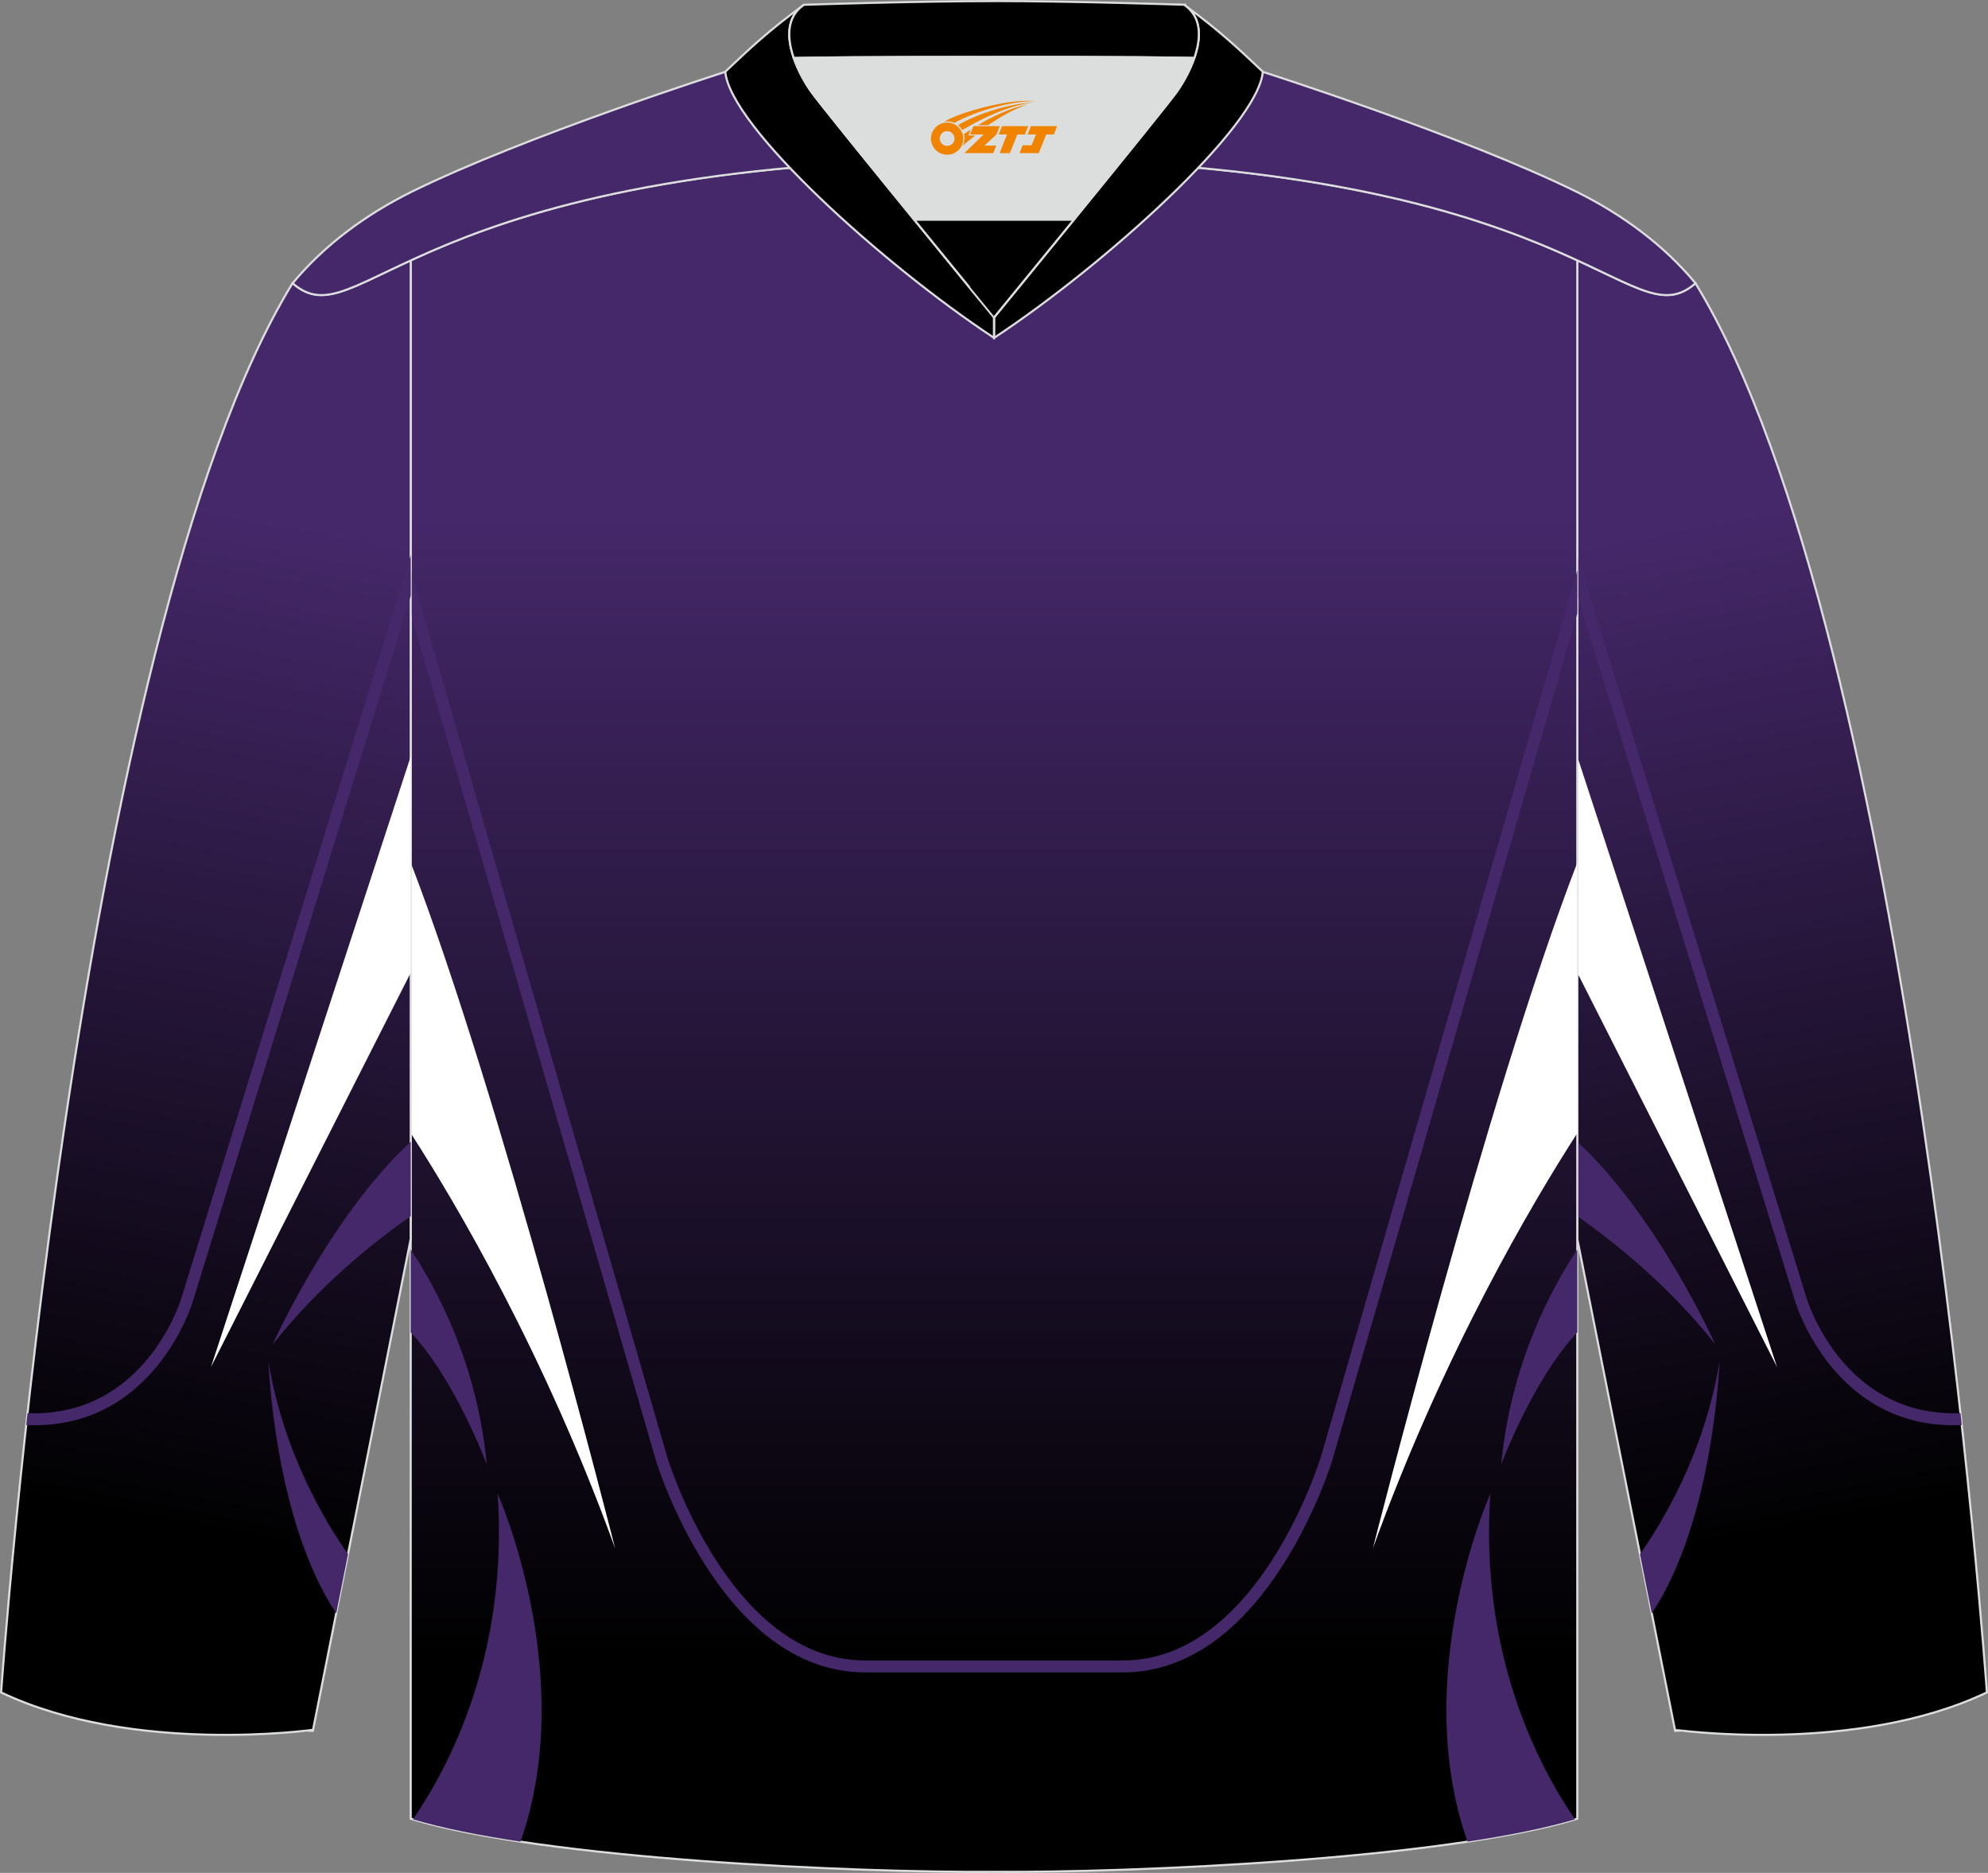 <?xml version="1.0" encoding="utf-8"?>
<!-- Generator: Adobe Illustrator 24.0.1, SVG Export Plug-In . SVG Version: 6.00 Build 0)  -->
<svg xmlns="http://www.w3.org/2000/svg" xmlns:xlink="http://www.w3.org/1999/xlink" version="1.1" id="图层_1" x="0px" y="0px" width="378.18px" height="356.23px" viewBox="0 0 378.18 356.23" enable-background="new 0 0 378.18 356.23" xml:space="preserve">
<rect x="0" y="0" width="378.18" height="356.23" fill="#808080" stroke="none"/>
<linearGradient id="SVGID_1_" gradientUnits="userSpaceOnUse" x1="-5593.776" y1="1160.646" x2="-5630.032" y2="1351.114" gradientTransform="matrix(-1 0 0 1 -5283.919 -1060)">
	<stop offset="0" style="stop-color:#45286A"/>
	<stop offset="1" style="stop-color:#000000"/>
</linearGradient>
<path fill-rule="evenodd" clip-rule="evenodd" fill="url(#SVGID_1_)" stroke="#DCDDDD" stroke-width="0.4" stroke-miterlimit="22.926" d="  M377.97,321.9c0,0-14.06-200.43-55.45-268.05l-0.03,0.02h-0.01c-5.46,4.75-10.24,1.25-22.43-4.37v186.14l18.58,93.37  C318.63,329.01,352.89,333.84,377.97,321.9z"/>
<path fill-rule="evenodd" clip-rule="evenodd" fill="#45286A" d="M300.05,105.64L343.7,247l0,0c0.02,0.07,6.83,22.65,29.24,21.78  l0.25,2.26c-24.26,1.13-31.62-23.29-31.65-23.37l0,0L300.05,113.3V105.64z"/>
<polygon fill-rule="evenodd" clip-rule="evenodd" fill="#FFFFFF" points="300.05,143.88 338.04,259.99 300.05,185.01 "/>
<path fill-rule="evenodd" clip-rule="evenodd" fill="#45286A" d="M327.1,259.02c0,0-1.02,29.98-12.88,47.84l-2.24-11.27  C316.07,289.81,324.23,276.51,327.1,259.02z"/>
<path fill-rule="evenodd" clip-rule="evenodd" fill="#45286A" d="M326.31,255.72c0,0-10.9-24.39-26.26-38.55v14.15  C307.68,236.66,317.73,244.85,326.31,255.72z"/>
<linearGradient id="SVGID_2_" gradientUnits="userSpaceOnUse" x1="189.09" y1="1156.503" x2="189.09" y2="1376.078" gradientTransform="matrix(1 0 0 1 0 -1060)">
	<stop offset="0" style="stop-color:#45286A"/>
	<stop offset="1" style="stop-color:#000000"/>
</linearGradient>
<path fill-rule="evenodd" clip-rule="evenodd" fill="url(#SVGID_2_)" stroke="#DCDDDD" stroke-width="0.4" stroke-miterlimit="22.926" d="  M78.13,49.5v296.42c25.5,7.76,84.99,10.3,110.96,10.1c25.97,0.2,85.46-2.34,110.96-10.1V49.5c-16.55-7.62-46.77-19.15-110.96-19.32  C124.89,30.35,94.68,41.88,78.13,49.5L78.13,49.5L78.13,49.5z"/>
<path fill-rule="evenodd" clip-rule="evenodd" fill="#45286A" d="M78.13,108.51l48.76,168.5l0,0c0.03,0.11,11.75,38.81,37.68,38.81  h14.36h20.33h14.36c25.93,0,37.64-38.7,37.68-38.81l0,0l48.76-168.51v8.13l-46.59,161.02v0.02c-0.04,0.12-12.23,40.42-39.84,40.42  h-14.36h-20.33h-14.36c-27.61,0-39.8-40.3-39.84-40.42v-0.02L78.13,116.64V108.51z"/>
<path fill-rule="evenodd" clip-rule="evenodd" fill="#45286A" d="M78.13,237.66c4.77,7.15,12.68,21.62,14.47,40.88  c0,0-5.99-16.14-14.47-25.12V237.66z"/>
<path fill-rule="evenodd" clip-rule="evenodd" fill="#45286A" d="M94.67,284.11c0,0,15.45,34.47,4.35,66.17  c-7.91-1.19-14.94-2.6-20.46-4.24C85.58,335.83,96.73,314.49,94.67,284.11z"/>
<path fill-rule="evenodd" clip-rule="evenodd" fill="#FFFFFF" d="M78.13,215.52c8.56,13.28,25.4,41.73,38.88,78.96  c0,0-21.82-86.25-38.88-130.41C78.13,164.07,78.13,215.52,78.13,215.52z"/>
<path fill-rule="evenodd" clip-rule="evenodd" fill="#45286A" d="M300.05,237.66c-4.77,7.15-12.68,21.62-14.47,40.88  c0,0,5.99-16.14,14.47-25.12V237.66z"/>
<path fill-rule="evenodd" clip-rule="evenodd" fill="#45286A" d="M283.51,284.11c0,0-15.45,34.47-4.35,66.17  c7.91-1.19,14.94-2.6,20.46-4.24C292.6,335.83,281.44,314.49,283.51,284.11z"/>
<path fill-rule="evenodd" clip-rule="evenodd" fill="#FFFFFF" d="M300.05,215.52c-8.56,13.28-25.4,41.73-38.88,78.96  c0,0,21.82-86.25,38.88-130.4V215.52z"/>
<linearGradient id="SVGID_3_" gradientUnits="userSpaceOnUse" x1="68.322" y1="1160.647" x2="32.067" y2="1351.115" gradientTransform="matrix(1 0 0 1 0 -1060)">
	<stop offset="0" style="stop-color:#45286A"/>
	<stop offset="1" style="stop-color:#000000"/>
</linearGradient>
<path fill-rule="evenodd" clip-rule="evenodd" fill="url(#SVGID_3_)" stroke="#DCDDDD" stroke-width="0.4" stroke-miterlimit="22.926" d="  M0.21,321.9c0,0,14.06-200.43,55.45-268.05l0.03,0.02h0.01c5.46,4.75,10.24,1.25,22.43-4.37v186.14l-18.58,93.37  C59.55,329.01,25.29,333.84,0.21,321.9z"/>
<path fill-rule="evenodd" clip-rule="evenodd" fill="#45286A" d="M78.13,113.3L36.64,247.67l0,0c-0.02,0.08-7.39,24.5-31.65,23.37  l0.25-2.26c22.41,0.87,29.21-21.7,29.24-21.78l0,0l43.65-141.37C78.13,105.63,78.13,113.3,78.13,113.3z"/>
<polygon fill-rule="evenodd" clip-rule="evenodd" fill="#FFFFFF" points="78.13,143.88 40.14,259.99 78.13,185.01 "/>
<path fill-rule="evenodd" clip-rule="evenodd" fill="#45286A" d="M51.08,259.02c0,0,1.02,29.98,12.88,47.84l2.24-11.27  C62.11,289.81,53.95,276.51,51.08,259.02z"/>
<path fill-rule="evenodd" clip-rule="evenodd" fill="#45286A" d="M51.87,255.72c0,0,10.9-24.39,26.26-38.55v14.15  C70.5,236.66,60.45,244.85,51.87,255.72z"/>
<path fill-rule="evenodd" clip-rule="evenodd" fill="#45286A" stroke="#DCDDDD" stroke-width="0.4" stroke-miterlimit="22.926" d="  M189.92,19.97h-0.65h-0.35h-0.65l-0.68-0.01l0,0l-0.7-0.02l-0.72-0.02l-0.74-0.03l-0.76-0.04l-0.78-0.04l0,0l-0.8-0.05l0,0  l-0.81-0.05l0,0l-0.83-0.06l-0.85-0.06l-0.86-0.07l0,0l-0.87-0.07l-0.89-0.08l-0.9-0.08l0,0l-0.91-0.09l-0.92-0.09l-0.93-0.1  l-0.93-0.1l-0.94-0.1l-0.95-0.11l-0.95-0.11l-0.96-0.11l0,0l-0.96-0.11l-0.96-0.12l0,0l-0.96-0.12l0,0L165.75,18l0,0l-0.96-0.12l0,0  l-0.96-0.12l0,0l-0.96-0.13l-0.96-0.13l0,0l-0.95-0.13l-0.95-0.13l0,0l-0.94-0.13l-0.94-0.13l0,0l-0.93-0.13l0,0l-0.92-0.13  l-0.91-0.13l0,0l-0.9-0.13l-0.89-0.13l0,0l-0.88-0.13l-0.86-0.13l-0.85-0.13l-0.84-0.13l-0.82-0.13l-0.8-0.13l0,0l-0.79-0.13  l-0.77-0.13l-0.75-0.12l-0.73-0.12l-0.71-0.12l-0.68-0.12l-0.66-0.11l0,0l-0.64-0.11l-0.61-0.11l-0.59-0.11l-0.56-0.1l-0.53-0.1  l-0.5-0.09l-0.47-0.09l-0.44-0.09l-0.41-0.08l-0.38-0.08l-0.35-0.07c0,0-38.03,12.13-59.82,22.88c-8.53,4.27-16.34,9.94-22.47,17.32  c12.9,11.29,21.79-23.36,133.44-23.66c111.64,0.3,120.54,34.95,133.43,23.66c-6.13-7.38-13.94-13.05-22.47-17.32  c-21.79-10.75-59.82-22.88-59.82-22.88l-0.35,0.07l-0.38,0.08l-0.41,0.08l-0.44,0.09l-0.47,0.09l-0.5,0.09l-0.53,0.1l-0.56,0.1  l-0.59,0.11l-0.61,0.11l-0.64,0.11l0,0l-0.66,0.11l-0.68,0.12l-0.71,0.12l-0.73,0.12l-0.75,0.12l-0.77,0.13l-0.78,0.13l0,0  l-0.8,0.13l-0.82,0.13l-0.84,0.13l-0.85,0.13l-0.86,0.13l-0.88,0.13l0,0l-0.89,0.13l-0.9,0.13l0,0l-0.91,0.13l-0.92,0.13l0,0  l-0.93,0.13l0,0l-0.94,0.13l-0.94,0.13l0,0l-0.95,0.13l-0.95,0.13l0,0l-0.96,0.13l-0.96,0.13l0,0l-0.96,0.12l0,0l-1,0.12l0,0  l-0.96,0.12l0,0l-0.96,0.12l0,0l-0.96,0.12l-0.96,0.11l0,0l-0.96,0.11l-0.95,0.11l-0.95,0.11l-0.94,0.1l-0.93,0.1l-0.93,0.1  l-0.92,0.09l-0.91,0.09l0,0l-0.9,0.08l-0.89,0.08l-0.87,0.07l0,0l-0.86,0.07l-0.85,0.06l-0.83,0.06l0,0l-0.81,0.05l0,0l-0.8,0.05  l0,0l-0.78,0.04l-0.76,0.04l-0.74,0.03l-0.72,0.02l-0.7,0.02l0,0L189.92,19.97z"/>
<path fill-rule="evenodd" clip-rule="evenodd" stroke="#DCDDDD" stroke-width="0.4" stroke-miterlimit="22.926" d="M225.26,0.91  c6.96,5.09,10.4,8.42,14.97,12.73c-0.91,10.42-30.04,36.72-51.11,50.61v-3.89c0,0,32.02-39.09,34.73-42.89  C226.56,13.67,231,4.81,225.26,0.91z"/>
<path fill-rule="evenodd" clip-rule="evenodd" stroke="#DCDDDD" stroke-width="0.4" stroke-miterlimit="22.926" d="M152.94,0.91  c-6.96,5.09-10.4,8.42-14.97,12.73c0.91,10.42,30.04,36.72,51.11,50.61v-3.89c0,0-32.02-39.09-34.73-42.89  C151.64,13.67,147.2,4.81,152.94,0.91z"/>
<path fill-rule="evenodd" clip-rule="evenodd" stroke="#DCDDDD" stroke-width="0.4" stroke-miterlimit="22.926" d="M152.94,0.91  c0,0,20.53-0.69,36-0.7V0.2c15.47,0,36.23,0.7,36.33,0.7l-0.01,0.01c3.42,2.32,3.23,6.39,1.94,10.11  c-11.89-0.24-34.91-0.19-37.93-0.19v0.01c0,0-25.53-0.07-38.27,0.19C149.72,7.31,149.52,3.23,152.94,0.91z"/>
<path fill-rule="evenodd" clip-rule="evenodd" fill="#DCDDDD" stroke="#DCDDDD" stroke-width="0.4" stroke-miterlimit="22.926" d="  M151,11.04c12.74-0.25,38.27-0.19,38.27-0.19v-0.01c3.02-0.01,26.01-0.05,37.91,0.19c-0.88,2.53-2.26,4.91-3.36,6.44  c-1.42,1.99-10.87,13.65-19.56,24.31h-30.35l0,0c-8.69-10.66-18.14-22.32-19.56-24.31C153.26,15.94,151.88,13.57,151,11.04z"/>
<path fill-rule="evenodd" clip-rule="evenodd" stroke="#DCDDDD" stroke-width="0.4" stroke-miterlimit="22.926" d="M173.92,41.79  h30.35c-7.9,9.7-15.17,18.58-15.17,18.58S181.82,51.49,173.92,41.79z"/>

<g id="图层_x0020_1">
	<path fill="#F08300" d="M177.28,27.39c0.416,1.136,1.472,1.984,2.752,2.032c0.144,0,0.304,0,0.448-0.016h0.016   c0.016,0,0.064,0,0.128-0.016c0.032,0,0.048-0.016,0.08-0.016c0.064-0.016,0.144-0.032,0.224-0.048c0.016,0,0.016,0,0.032,0   c0.192-0.048,0.4-0.112,0.576-0.208c0.192-0.096,0.4-0.224,0.608-0.384c0.672-0.56,1.104-1.408,1.104-2.352   c0-0.224-0.032-0.448-0.08-0.672l0,0C183.12,25.51,183.07,25.34,182.99,25.16C182.52,24.07,181.44,23.31,180.17,23.31C178.48,23.31,177.1,24.68,177.1,26.38C177.1,26.73,177.16,27.07,177.28,27.39L177.28,27.39L177.28,27.39z M181.58,26.41L181.58,26.41C181.55,27.19,180.89,27.79,180.11,27.75C179.32,27.72,178.73,27.07,178.76,26.28c0.032-0.784,0.688-1.376,1.472-1.344   C181,24.97,181.61,25.64,181.58,26.41L181.58,26.41z"/>
	<polygon fill="#F08300" points="195.61,23.99 ,194.97,25.58 ,193.53,25.58 ,192.11,29.13 ,190.16,29.13 ,191.56,25.58 ,189.98,25.58    ,190.62,23.99"/>
	<path fill="#F08300" d="M197.58,19.26c-1.008-0.096-3.024-0.144-5.056,0.112c-2.416,0.304-5.152,0.912-7.616,1.664   C182.86,21.64,180.99,22.36,179.64,23.13C179.84,23.1,180.03,23.08,180.22,23.08c0.48,0,0.944,0.112,1.36,0.288   C185.68,21.05,192.88,19,197.58,19.26L197.58,19.26L197.58,19.26z"/>
	<path fill="#F08300" d="M183.05,24.73c4-2.368,8.88-4.672,13.488-5.248c-4.608,0.288-10.224,2-14.288,4.304   C182.57,24.04,182.84,24.36,183.05,24.73C183.05,24.73,183.05,24.73,183.05,24.73z"/>
	<polygon fill="#F08300" points="201.1,23.99 ,200.48,25.58 ,199.02,25.58 ,197.61,29.13 ,197.15,29.13 ,195.64,29.13 ,193.95,29.13    ,194.54,27.63 ,196.25,27.63 ,197.07,25.58 ,195.48,25.58 ,196.12,23.99"/>
	<polygon fill="#F08300" points="190.19,23.99 ,189.55,25.58 ,187.26,27.69 ,189.52,27.69 ,188.94,29.13 ,183.45,29.13 ,187.12,25.58    ,184.54,25.58 ,185.18,23.99"/>
	<path fill="#F08300" d="M195.47,19.85c-3.376,0.752-6.464,2.192-9.424,3.952h1.888C190.36,22.23,192.7,20.8,195.47,19.85z    M184.67,24.67C184.04,25.05,183.98,25.1,183.37,25.51c0.064,0.256,0.112,0.544,0.112,0.816c0,0.496-0.112,0.976-0.32,1.392   c0.176-0.16,0.32-0.304,0.432-0.4c0.272-0.24,0.768-0.64,1.6-1.296l0.32-0.256H184.19l0,0L184.67,24.67L184.67,24.67L184.67,24.67z"/>
</g>
</svg>